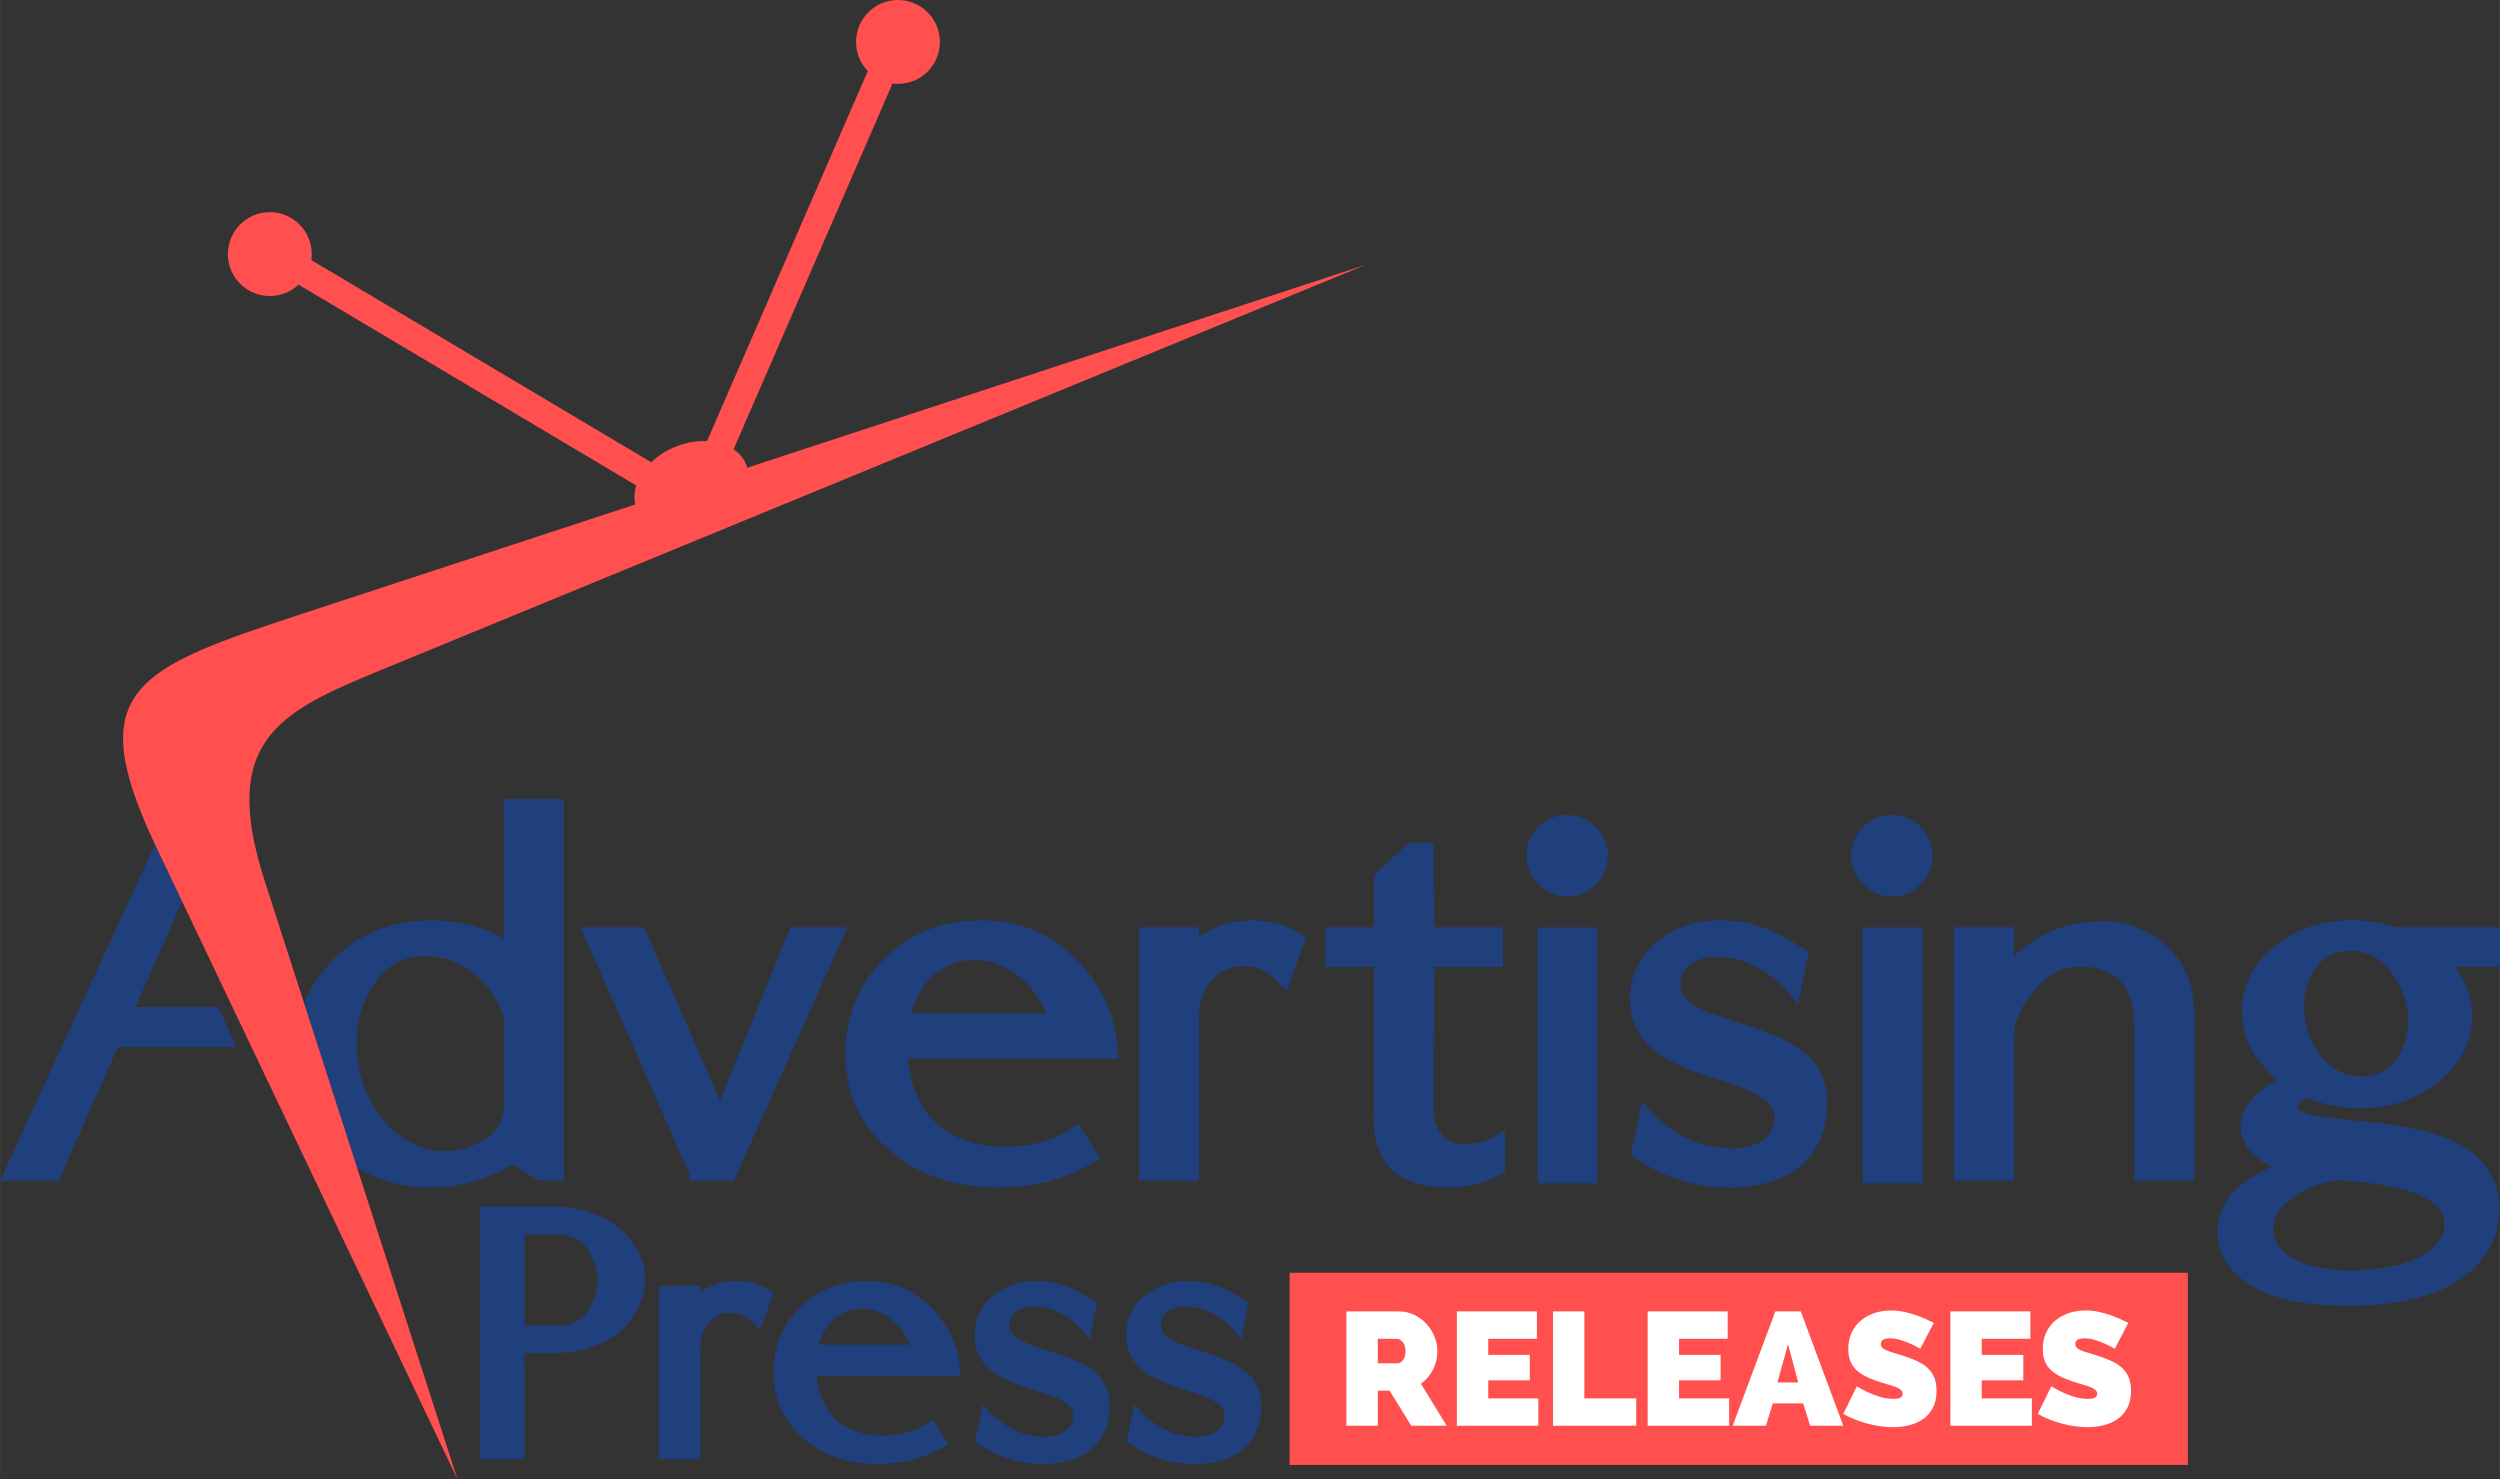 <?xml version="1.0" encoding="UTF-8" standalone="no"?>
<svg
   xmlns:dc="http://purl.org/dc/elements/1.1/"
   xmlns:cc="http://creativecommons.org/ns#"
   xmlns:rdf="http://www.w3.org/1999/02/22-rdf-syntax-ns#"
   xmlns:svg="http://www.w3.org/2000/svg"
   xmlns="http://www.w3.org/2000/svg"
   xml:space="preserve"
   width="10.185in"
   height="6.026in"
   version="1.0"
   shape-rendering="geometricPrecision"
   text-rendering="geometricPrecision"
   image-rendering="optimizeQuality"
   fill-rule="evenodd"
   clip-rule="evenodd"
   viewBox="0 0 1018457 602587.78"
   id="svg24"><rect x="0" y="0" width="1018457" height="602587.78" fill="#333333" stroke="none"/><defs
   id="defs28" />
 <g
   id="Layer_x0020_1"
   transform="translate(-75417,-14375.057)">
  <g
   id="g5">
   <path
   fill="#1f3f7d"
   d="m 77624,490590 60939,-132173 570,1213 10463,21957 -18987,43029 h 33768 l 7223,16342 h -48185 l -23213,52401 -893,2018 H 97117 80682 75417 Z M 283961,339886 h 17714 3376 v 3376 148739 3376 h -3376 -5830 l -1767,-515 -9964,-6144 c -4661,2895 -9563,5126 -14705,6687 -5798,1761 -11888,2666 -18266,2704 l -13,14 c -7947,0 -15255,-1310 -21919,-3925 -2916,-1144 -5702,-2538 -8355,-4177 l -21582,-67004 145,-350 c 2675,-6465 6674,-12316 11993,-17558 5243,-5296 11189,-9262 17833,-11891 6603,-2613 13900,-3901 21884,-3864 6383,-38 12485,829 18295,2599 3901,1190 7660,2780 11273,4768 -1,-17744 -6,-29044 -14,-33512 -18,-9890 -47,-16533 -84,-19920 l -37,-3403 z m -25099,65703 c -3449,-1223 -7107,-1789 -10963,-1688 l -79,14 c -338,0 -714,15 -1134,41 v 1 c -674,45 -1317,97 -1908,151 -3875,512 -7358,1918 -10442,4208 -3167,2353 -5959,5679 -8360,9967 l -6,-3 c -2380,4277 -3953,8848 -4716,13711 -771,4911 -726,10148 134,15707 l 7,-2 c 939,5464 2519,10387 4733,14762 2193,4334 5020,8156 8481,11459 3501,3292 7176,5727 11022,7292 3785,1543 7757,2252 11909,2128 v -1 c 1281,-67 2570,-206 3865,-421 1259,-208 2515,-490 3765,-847 l -1,-3 c 1338,-439 2661,-948 3961,-1517 1266,-554 2525,-1172 3774,-1849 l -2,-1 c 1176,-745 2221,-1601 3138,-2555 925,-965 1747,-2059 2464,-3268 l 13,-14 c 757,-1268 1323,-2616 1688,-4030 l 2,2 c 367,-1424 535,-2939 504,-4534 l -14,-52 v -35223 c -906,-3311 -2317,-6406 -4231,-9289 -2008,-3022 -4598,-5831 -7766,-8424 l -13,-27 c -3073,-2560 -6350,-4464 -9825,-5695 z m 79086,45384 c -6907,-15653 -14889,-33696 -23940,-54116 l -2097,-4734 h 5182 18504 2196 l 889,2031 30077,68683 27835,-68604 857,-2110 h 2268 15757 5204 l -2131,4748 -43288,96502 -898,2004 h -2174 -12561 -3376 v -2807 c -4457,-10176 -10522,-23961 -18304,-41597 z m 115518,-57783 c 6625,-2594 13947,-3874 21956,-3836 7491,-38 14429,1249 20802,3861 6381,2613 12173,6543 17375,11782 l 12,13 c 5168,5133 9185,10787 12049,16965 2868,6187 4579,12886 5137,20096 l 282,3626 h -3644 -19068 -63022 c 111,1289 268,2649 466,4069 858,5149 2336,9671 4430,13567 2055,3828 4714,7063 7970,9700 l 3,-4 c 3371,2647 7042,4670 11001,6071 4014,1421 8333,2219 12946,2394 5947,194 11419,-331 16409,-1577 4899,-1224 9336,-3160 13304,-5805 l 2895,-1930 1837,2959 5189,8348 1816,2920 -2963,1760 c -6517,3872 -13589,6618 -21201,8237 -7567,1609 -15658,2101 -24262,1477 h -27 c -7960,-648 -15249,-2374 -21856,-5176 -6652,-2822 -12581,-6723 -17783,-11706 -5232,-5031 -9159,-10669 -11777,-16907 -2621,-6245 -3933,-13066 -3933,-20456 0,-7597 1316,-14621 3947,-21071 2637,-6469 6580,-12326 11824,-17570 l 6,7 c 5243,-5262 11205,-9201 17880,-11814 z m 28365,13973 c -3045,-1133 -6288,-1706 -9717,-1706 -374,0 -771,15 -1190,40 v 1 c -635,43 -1265,95 -1875,154 -2993,402 -5751,1255 -8269,2558 -2545,1316 -4852,3093 -6923,5328 l -40,53 c -2052,2135 -3740,4643 -5061,7516 v 14 c -867,1882 -1580,3926 -2143,6129 h 55007 c -975,-2389 -2118,-4594 -3431,-6612 -2049,-3156 -4535,-5895 -7450,-8210 l -52,-39 c -2810,-2332 -5768,-4078 -8856,-5226 z m 89324,-15073 c 4729,-1946 9789,-2860 15165,-2736 3501,44 6825,509 9952,1391 3153,889 6141,2216 8948,3976 l 2308,1448 -923,2547 -5153,14215 -1833,5062 -3744,-3863 c -2009,-2073 -4155,-3627 -6429,-4660 -2256,-1023 -4653,-1551 -7181,-1583 h -40 c -2493,-62 -4815,367 -6954,1293 -2142,927 -4157,2386 -6034,4371 -1772,1900 -3108,4124 -3997,6666 -911,2606 -1372,5601 -1372,8980 v 62804 3376 h -3376 -17638 -3377 v -3376 -96502 -3376 h 3377 17638 3376 v 3376 597 c 2325,-1628 4754,-2964 7287,-4006 z m 64034,33 v -19790 -1447 l 1070,-1005 11921,-11207 2307,-924 h 5604 3340 l 22,3364 204,31009 h 24640 3376 v 3376 9441 3376 h -3376 -24631 l -213,58112 h 14 c 0,994 63,1932 185,2819 128,920 323,1845 584,2777 v 26 c 193,707 560,1494 1085,2356 573,942 1315,1935 2212,2979 l 2,-1 c 777,846 1702,1525 2770,2029 1131,534 2461,895 3983,1078 v 2 c 805,87 1765,92 2866,20 h 14 c 1167,-77 2524,-254 4042,-522 l 1,7 c 1478,-305 2749,-643 3807,-1008 v -14 c 1018,-351 1819,-709 2388,-1068 l 5169,-3251 v 6099 9026 1919 l -1675,981 c -3031,1773 -6314,3116 -9839,4024 -3473,891 -7181,1361 -11115,1403 -2614,39 -5074,-92 -7377,-389 -2394,-308 -4588,-782 -6578,-1411 l -171,-65 c -1919,-721 -3648,-1501 -5166,-2333 l 2,-5 c -1571,-862 -2943,-1794 -4087,-2783 l -184,-158 c -1065,-1064 -2019,-2246 -2866,-3552 -808,-1247 -1493,-2585 -2057,-4022 h -1 c -606,-1422 -1091,-2761 -1444,-4006 -372,-1312 -609,-2537 -701,-3668 v -66 c -54,-917 -103,-2003 -140,-3266 -40,-1318 -62,-2432 -62,-3287 l 55,-38361 29,-22421 h -16339 -3376 v -3376 -9441 -3376 h 3376 z m 85050,-44466 c 1956,826 3736,2042 5330,3646 1611,1548 2828,3305 3641,5268 814,1964 1223,4101 1223,6398 0,2235 -422,4355 -1265,6354 -820,1944 -2024,3717 -3607,5317 -1594,1688 -3384,2945 -5363,3772 -1946,812 -4064,1195 -6342,1158 v 13 c -2208,0 -4312,-422 -6310,-1271 -1951,-827 -3758,-2058 -5414,-3691 l -40,-40 c -1603,-1628 -2812,-3415 -3622,-5355 -820,-1965 -1227,-4052 -1227,-6257 0,-2266 422,-4398 1270,-6395 832,-1960 2070,-3745 3713,-5349 l -6,-6 c 1625,-1626 3422,-2848 5380,-3660 1949,-809 4035,-1191 6256,-1154 v -13 c 2254,0 4383,422 6383,1265 z m -14994,44541 h 17637 3377 v 3376 97518 3376 h -3377 -17637 -3376 v -3376 -97518 -3376 z m 55662,-278 c 4997,-1897 10530,-2748 16599,-2566 v 2 c 3788,44 7489,498 11092,1361 3641,871 7170,2150 10577,3833 2160,1070 4168,2147 6013,3219 1851,1078 3593,2190 5215,3324 l 1809,1266 -425,2135 -2406,12110 -1389,6998 -4518,-5507 c -1246,-1519 -2707,-2980 -4385,-4377 -1704,-1419 -3664,-2795 -5878,-4124 l -52,-26 c -2161,-1348 -4378,-2445 -6648,-3281 -2265,-834 -4572,-1416 -6913,-1735 l -145,-13 c -2080,-371 -4036,-510 -5868,-417 -1819,93 -3546,408 -5185,938 l -39,12 c -1516,469 -2837,1076 -3944,1816 -1039,693 -1901,1510 -2578,2445 l 2,1 c -586,823 -1044,1743 -1360,2755 -319,1023 -506,2140 -539,3343 h 13 c 0,1124 165,2125 484,3003 301,830 748,1591 1331,2279 622,653 1321,1282 2092,1879 781,605 1664,1203 2641,1785 1442,744 2584,1331 3148,1615 791,395 1574,781 2413,1170 946,335 2050,712 3353,1151 l 5583,1865 c 3221,1039 5069,1643 6481,2107 l 3297,1078 66,13 c 5856,2009 10734,4134 14630,6373 4098,2356 7113,4860 9043,7513 l -2,1 c 2542,3334 4182,7107 4910,11315 712,4112 541,8617 -506,13512 l -5,-1 c -1048,5055 -3003,9404 -5849,13043 -2879,3674 -6619,6585 -11212,8723 l -52,14 c -4415,1974 -9211,3273 -14373,3882 -5092,602 -10550,543 -16365,-183 l -39,-14 c -5298,-711 -10395,-2009 -15296,-3907 -4898,-1896 -9589,-4390 -14072,-7491 l -1829,-1266 444,-2175 2670,-13087 1348,-6599 4467,5043 c 763,862 1823,1851 3171,2963 h 12 c 1428,1180 3147,2474 5149,3880 l -3,3 c 1939,1288 3904,2409 5882,3354 1960,937 3979,1719 6044,2336 l -1,4 c 1562,404 3152,740 4765,1015 1582,266 3218,472 4906,617 v 5 c 1584,96 3165,73 4734,-69 1597,-144 3265,-424 4992,-834 l 1,4 c 1493,-471 2828,-1044 4002,-1723 h 14 c 1132,-653 2110,-1416 2933,-2284 l 54,-65 c 727,-727 1308,-1508 1734,-2340 437,-856 753,-1824 940,-2910 l 40,-198 c 245,-1040 308,-2053 192,-3030 -118,-1008 -419,-1990 -894,-2939 l -13,-27 c -759,-1545 -2235,-3040 -4434,-4492 -2450,-1617 -5728,-3119 -9836,-4511 l -185,-66 c -712,-288 -1733,-666 -3052,-1116 -1289,-441 -2762,-923 -4380,-1424 l -106,-40 c -1424,-494 -2959,-1008 -4555,-1526 l 1,-4 c -1482,-480 -2733,-867 -3750,-1162 l -396,-133 -2993,-1289 h -13 l -3951,-1681 c -1382,-595 -2728,-1235 -4023,-1902 -1229,-631 -2406,-1289 -3518,-1957 l -250,-158 c -1007,-731 -1979,-1492 -2908,-2276 -952,-804 -1815,-1591 -2578,-2354 l -92,-119 c -1844,-2015 -3330,-4189 -4442,-6519 -1125,-2355 -1879,-4864 -2245,-7524 l -13,-79 c -285,-2553 -315,-5017 -91,-7374 228,-2407 721,-4677 1467,-6789 l 13,-27 c 774,-2137 1683,-4060 2715,-5766 h 13 c 1098,-1814 2320,-3390 3653,-4723 l 6,6 c 3911,-4026 8391,-6993 13440,-8910 z m 20093,38259 h 2 z m 71543,-82522 c 1955,826 3735,2042 5329,3646 1611,1548 2829,3305 3641,5268 815,1964 1224,4101 1224,6398 0,2235 -422,4355 -1266,6354 -819,1944 -2023,3717 -3607,5317 -1594,1688 -3383,2945 -5362,3772 -1946,812 -4064,1195 -6342,1158 v 13 c -2208,0 -4313,-422 -6311,-1271 -1951,-827 -3757,-2058 -5414,-3691 l -39,-40 c -1604,-1628 -2812,-3415 -3622,-5355 -821,-1965 -1228,-4052 -1228,-6257 0,-2266 423,-4398 1271,-6395 832,-1960 2070,-3745 3713,-5349 l -6,-6 c 1625,-1626 3422,-2848 5380,-3660 1948,-809 4035,-1191 6256,-1154 v -13 c 2253,0 4383,422 6383,1265 z m -14994,44541 h 17637 3376 v 3376 97518 3376 h -3376 -17637 -3377 v -3376 -97518 -3376 z m 128467,103179 h -17751 -3376 v -3376 -59721 h 14 c -36,-3581 -448,-6793 -1227,-9625 -745,-2713 -1841,-5087 -3279,-7115 l -1,2 c -1196,-1631 -2705,-3008 -4524,-4114 -1880,-1142 -4133,-2026 -6762,-2641 -1198,-282 -2444,-474 -3734,-568 -1300,-93 -2657,-92 -4064,8 h -79 c -1270,64 -2490,221 -3653,473 -1140,248 -2176,574 -3108,979 l -40,27 c -1987,822 -3989,2113 -6005,3857 -2111,1824 -4246,4157 -6401,6981 l 1,2 c -2040,2709 -3566,5452 -4579,8227 -1002,2744 -1520,5533 -1555,8359 h 14 v 54869 3376 h -3377 -17750 -3377 v -3376 -96502 -3376 h 3377 17750 3377 v 3376 8316 c 1602,-1529 3386,-2981 5346,-4354 l -7,-9 c 2391,-1711 4748,-3173 7070,-4388 2349,-1230 4589,-2162 6719,-2795 v 1 c 3500,-1090 6990,-1837 10476,-2231 3446,-389 6908,-430 10391,-119 v -2 c 2839,169 5727,765 8651,1785 2856,994 5752,2400 8677,4208 l 25,13 c 2609,1648 4944,3619 6997,5918 h 14 c 2027,2271 3775,4874 5234,7812 l -4,3 c 1325,2602 2310,5654 2950,9141 632,3432 946,7265 946,11488 v 61715 3376 z m 50236,-103341 c 5216,-1782 10933,-2715 17156,-2794 l 40,-14 c 2832,0 5863,263 9071,779 3004,484 6115,1192 9315,2116 h 38664 3376 v 3376 9366 3376 h -3376 -14936 c 2304,2994 4048,6166 5222,9507 1207,3435 1795,7028 1757,10771 h 14 c 0,5280 -1212,10200 -3622,14754 -2372,4481 -5902,8568 -10570,12254 l -27,25 c -4590,3558 -9625,6199 -15107,7915 -5431,1702 -11304,2493 -17614,2375 h -27 c -3384,-81 -6812,-481 -10281,-1205 -3161,-659 -6349,-1581 -9554,-2761 -672,161 -1270,365 -1787,613 -650,311 -1206,706 -1659,1182 -508,534 -863,1020 -1054,1450 -84,190 -131,362 -143,514 133,448 596,904 1386,1363 1404,818 3538,1471 6386,1965 1690,247 4085,562 7179,934 2967,357 6268,733 9848,1116 v 3 c 4150,408 7720,799 10718,1177 2986,381 5270,733 6829,1068 12474,1913 22032,5387 28674,10419 7023,5320 10796,12283 11315,20883 h 1 c 351,5181 -301,9979 -1963,14386 -1668,4419 -4340,8407 -8016,11957 -3441,3298 -7521,6059 -12227,8285 -4657,2200 -9924,3883 -15786,5047 -4013,795 -8176,1368 -12491,1721 -4219,346 -8661,478 -13329,400 h -14 c -4535,-96 -8721,-372 -12555,-811 -4003,-459 -7691,-1098 -11060,-1901 l -65,-27 c -4386,-1140 -8300,-2643 -11738,-4514 -3516,-1912 -6536,-4206 -9051,-6890 l -40,-39 c -2618,-2879 -4426,-6023 -5421,-9431 -994,-3411 -1156,-7020 -486,-10829 617,-3529 2046,-6799 4295,-9800 2157,-2879 5057,-5474 8705,-7774 l 2,2 c 2947,-1875 5870,-3411 8763,-4608 -3452,-1653 -6202,-3571 -8250,-5749 -3230,-3433 -4729,-7431 -4492,-11977 v -54 c 263,-3936 2203,-7666 5793,-11172 2311,-2258 5344,-4444 9090,-6553 -1081,-907 -2121,-1854 -3117,-2843 -2252,-2232 -4272,-4669 -6047,-7308 l -52,-66 c -1701,-2675 -2987,-5482 -3851,-8407 -868,-2937 -1303,-5954 -1303,-9045 0,-5220 1116,-10066 3338,-14526 2195,-4402 5474,-8401 9824,-11989 4288,-3535 9070,-6209 14350,-8012 z m 40174,40092 c 229,-3338 -135,-6810 -1100,-10396 h -1 c -345,-1210 -778,-2419 -1297,-3614 -529,-1214 -1164,-2464 -1908,-3744 l -79,-133 c -655,-1259 -1426,-2452 -2304,-3580 -913,-1170 -1974,-2322 -3178,-3458 l -118,-131 c -1017,-1063 -2168,-1970 -3450,-2720 -1279,-748 -2705,-1341 -4273,-1773 l -92,-27 c -1604,-497 -3243,-779 -4917,-842 -1712,-65 -3481,92 -5306,470 v -1 c -2571,575 -4832,1713 -6781,3405 -2023,1760 -3743,4140 -5153,7130 l 6,3 c -1375,3052 -2173,6244 -2384,9577 -217,3390 162,6947 1139,10671 l 14,26 c 923,3607 2258,6760 3995,9455 1715,2661 3844,4907 6371,6736 l -3,2 c 2537,1691 5158,2811 7851,3352 2704,544 5531,522 8477,-64 l -1,-7 c 2731,-643 5079,-1825 7040,-3541 2004,-1755 3661,-4121 4968,-7096 l 13,-26 c 1415,-3117 2243,-6349 2471,-9674 z m -20032,63665 c -3298,-339 -6510,-518 -9624,-528 -4780,865 -9029,2262 -12738,4190 -3728,1939 -6917,4414 -9557,7421 l 1,1 c -561,647 -1047,1360 -1459,2140 -415,786 -761,1664 -1037,2635 l -13,14 c -221,762 -349,1649 -377,2658 -31,1065 50,2283 241,3654 198,985 585,1976 1151,2965 605,1054 1429,2129 2469,3212 1223,1121 2660,2138 4300,3044 1690,933 3587,1752 5683,2445 3024,805 6047,1405 9055,1797 3005,390 6106,584 9297,584 v 11 c 3488,-111 6820,-366 9981,-765 3119,-396 6110,-942 8968,-1644 v -2 c 3071,-821 5807,-1839 8192,-3055 2309,-1179 4277,-2533 5889,-4064 l 14,-12 c 1547,-1453 2694,-2931 3434,-4436 684,-1385 1026,-2839 1026,-4357 l 14,-92 c 56,-1934 -329,-3668 -1152,-5201 -846,-1571 -2193,-2998 -4031,-4274 l -92,-79 c -1924,-1448 -4411,-2722 -7445,-3818 l 1,-4 c -3126,-1127 -6846,-2063 -11150,-2803 l -54,-13 c -3821,-719 -7487,-1264 -10987,-1624 z"
   id="path3" />
  </g>
 </g>
 <g
   id="Layer_x0020_2"
   transform="translate(-75417,-14375.057)">
  <path
   fill="#ff4f4f"
   d="M 261741,616963 139133,359629 c -30724,-64468 -8738,-72849 60224,-95485 l 134862,-44258 -96,-426 c -473,-2410 -284,-4890 467,-7315 L 197036,130335 c -1060,1001 -2275,1881 -3626,2607 -8312,4467 -18669,1345 -23132,-6968 -4463,-8307 -1348,-18664 6967,-23132 8312,-4462 18670,-1340 23132,6967 1795,3347 2360,7028 1857,10522 l 138466,82354 c 3393,-3257 7868,-5899 12980,-7394 3372,-984 6685,-1366 9763,-1217 L 428942,43322 c -2451,-2539 -4147,-5855 -4645,-9622 -1237,-9351 5341,-17939 14696,-19176 9355,-1237 17939,5346 19176,14696 1236,9350 -5342,17938 -14697,19175 -1519,201 -3018,197 -4465,5 l -64743,149015 c 2716,1846 4694,4392 5595,7494 L 632007,122163 235152,285484 c -43643,17965 -71069,28229 -51987,87518 z"
   id="path9" />
 </g>
 <g
   id="Layer_x0020_3"
   transform="translate(-75417,-14375.057)">
  <path
   fill="#1f3f7d"
   fill-rule="nonzero"
   d="m 271074,606485 v -98222 -2406 h 2407 25877 c 2700,0 5313,171 7827,513 2518,343 4892,860 7110,1550 2223,633 4244,1355 6054,2170 1840,828 3497,1770 4965,2823 v -1 c 1481,1024 2838,2132 4066,3314 1228,1181 2334,2444 3315,3774 1024,1300 1907,2639 2636,4007 735,1381 1302,2767 1690,4147 l -4,2 c 412,1298 712,2574 898,3807 187,1248 267,2525 243,3820 h 9 c 0,1563 -178,3186 -526,4849 -338,1621 -851,3291 -1528,4996 l -9,27 c -691,1677 -1568,3320 -2627,4917 -1031,1558 -2263,3102 -3688,4629 l 6,5 c -1446,1603 -3222,3046 -5312,4323 -2043,1248 -4392,2340 -7023,3267 v -2 c -5199,1891 -11088,2840 -17716,2840 h -10685 c 50,9650 75,23276 75,40851 v 2406 h -2407 -13246 -2407 z m 31212,-89192 h -13152 v 37135 h 13536 c 1477,0 2834,-139 4060,-417 1196,-271 2327,-689 3386,-1252 l 3,8 c 1065,-582 2014,-1250 2833,-1994 777,-706 1430,-1485 1943,-2325 l 36,-66 c 655,-1001 1223,-2006 1694,-3002 475,-1000 879,-2037 1208,-3098 h 2 c 308,-1044 544,-2105 702,-3169 155,-1041 235,-2103 235,-3175 0,-1111 -84,-2183 -246,-3207 -169,-1079 -424,-2141 -751,-3178 -335,-1012 -766,-2062 -1281,-3144 l 8,-4 c -484,-1011 -1052,-2041 -1696,-3069 l -4,2 c -589,-897 -1291,-1705 -2101,-2412 -849,-739 -1832,-1394 -2931,-1954 h -9 c -1090,-561 -2250,-981 -3464,-1257 -1237,-282 -2581,-422 -4011,-422 z m 63281,20896 c 3240,-1334 6710,-1959 10392,-1874 2404,29 4683,347 6819,952 2159,607 4210,1518 6135,2725 l 1646,1029 -659,1818 -3517,9704 -1307,3609 -2667,-2752 c -1356,-1399 -2818,-2456 -4368,-3160 l 1,-4 c -1526,-692 -3147,-1048 -4854,-1070 h -29 c -1684,-42 -3256,249 -4704,877 -1449,626 -2815,1614 -4085,2958 -1200,1288 -2105,2795 -2707,4516 -617,1766 -930,3802 -930,6094 v 42874 2406 h -2406 -12040 -2407 v -2406 -65875 -2407 h 2407 12040 2406 v 2407 211 c 1545,-1066 3157,-1943 4834,-2632 z m 47975,748 c 4526,-1772 9538,-2646 15014,-2622 h 18 c 5125,-24 9870,855 14231,2641 4366,1790 8332,4481 11893,8065 l 9,9 c 3538,3515 6287,7387 8247,11609 1959,4232 3130,8818 3513,13754 l 202,2585 h -2599 -13014 -42912 c 73,831 176,1725 308,2658 581,3504 1589,6584 3012,9231 1397,2598 3204,4796 5414,6590 l 2,-2 c 2290,1797 4790,3175 7483,4128 2731,966 5670,1510 8805,1628 4048,133 7778,-226 11174,-1073 3344,-835 6362,-2151 9047,-3941 l 2069,-1379 1306,2103 3544,5700 1296,2081 -2113,1255 c -4457,2648 -9298,4527 -14505,5635 -5170,1099 -10705,1433 -16590,1008 h -18 c -5445,-441 -10432,-1623 -14953,-3541 -4551,-1930 -8610,-4601 -12169,-8010 -3580,-3440 -6269,-7303 -8063,-11576 -1794,-4275 -2692,-8947 -2692,-14003 0,-5196 900,-10004 2701,-14422 1807,-4431 4505,-8439 8092,-12027 l 6,6 c 3589,-3601 7672,-6302 12242,-8090 z m 19362,9729 c -2068,-768 -4269,-1157 -6598,-1157 -266,0 -539,11 -815,27 -417,27 -828,64 -1252,104 -2035,273 -3911,851 -5623,1737 -1723,892 -3293,2098 -4697,3615 l -28,37 c -1384,1442 -2532,3151 -3437,5112 l -3,-2 c -570,1242 -1043,2592 -1421,4042 h 37268 c -652,-1570 -1410,-3023 -2278,-4357 -1393,-2145 -3083,-4009 -5061,-5580 l -38,-27 c -1910,-1583 -3919,-2771 -6017,-3551 z m 54239,-10594 c 3420,-1299 7213,-1881 11368,-1757 2618,31 5152,340 7594,922 v 9 c 2496,597 4912,1474 7241,2624 1471,729 2845,1466 4110,2201 1264,733 2459,1498 3567,2272 l 1292,903 -304,1523 -1643,8266 -990,4989 -3222,-3926 c -844,-1030 -1837,-2023 -2978,-2973 -1162,-966 -2500,-1906 -4000,-2807 l -37,-18 c -1466,-915 -2976,-1663 -4521,-2231 -1539,-565 -3109,-962 -4697,-1178 l -102,-10 c -1417,-253 -2747,-347 -3984,-283 h -9 c -1224,59 -2395,276 -3504,634 l -29,11 c -1028,317 -1920,728 -2665,1225 -699,465 -1278,1017 -1732,1644 l 1,2 c -387,542 -693,1159 -908,1838 h -3 c -220,696 -346,1457 -368,2265 h 10 c 0,756 111,1429 323,2015 202,551 503,1061 892,1523 414,439 889,862 1413,1268 l 9,11 c 495,386 1081,781 1742,1175 l 2201,1124 -4,8 c 519,260 1050,520 1630,791 1299,457 3157,1077 5787,1954 l 284,95 c 2260,728 3528,1142 4492,1459 l 2210,720 39,9 c 4002,1374 7341,2829 10004,4359 2807,1614 4879,3335 6204,5158 1744,2289 2868,4879 3369,7766 488,2820 373,5909 -346,9263 h -3 c -719,3461 -2060,6447 -4016,8943 -1975,2523 -4542,4521 -7688,5985 l -38,10 c -3020,1349 -6308,2241 -9841,2658 -3484,411 -7219,370 -11195,-124 l -29,-9 c -3625,-486 -7112,-1376 -10463,-2673 -3346,-1295 -6560,-3001 -9628,-5125 l -1302,-904 315,-1548 1822,-8935 963,-4710 3183,3601 c 499,564 1225,1237 2162,2012 l -4,4 c 940,776 2112,1659 3511,2639 1334,884 2669,1648 4001,2285 1324,633 2701,1167 4110,1587 l -2,3 c 1062,275 2145,504 3242,688 h 9 c 1088,185 2203,326 3333,422 v 4 c 1075,65 2148,47 3211,-48 h 9 c 1073,-96 2207,-289 3386,-567 v 2 c 1011,-319 1914,-708 2705,-1165 h 9 c 766,-440 1426,-957 1979,-1539 l 39,-47 c 491,-492 882,-1015 1166,-1572 293,-573 505,-1228 631,-1958 l 29,-151 c 166,-696 208,-1375 131,-2024 -80,-674 -284,-1334 -602,-1972 l -9,-19 c -510,-1037 -1509,-2048 -2991,-3027 -1663,-1097 -3895,-2119 -6693,-3067 l -131,-48 c -483,-196 -1181,-456 -2085,-764 -855,-289 -1858,-618 -2980,-966 l -86,-29 c -1082,-374 -2132,-728 -3112,-1046 v -2 c -984,-320 -1836,-582 -2542,-788 l -273,-94 -2206,-943 -2542,-1086 h -9 c -899,-385 -1821,-829 -2744,-1301 -878,-451 -1684,-902 -2416,-1340 l -178,-113 c -686,-497 -1352,-1017 -1988,-1557 l 3,-4 c -658,-557 -1253,-1099 -1772,-1619 l -65,-75 c -1263,-1379 -2284,-2872 -3049,-4475 -776,-1621 -1294,-3342 -1543,-5156 l -9,-65 c -195,-1751 -215,-3437 -62,-5055 156,-1655 495,-3214 1006,-4659 l 9,-18 c 522,-1439 1150,-2763 1874,-3957 737,-1217 1570,-2294 2489,-3214 2683,-2771 5763,-4812 9233,-6128 z m 61740,0 c 3421,-1299 7214,-1881 11369,-1757 2618,31 5152,340 7594,922 v 9 c 2496,597 4912,1474 7241,2624 1471,729 2845,1466 4109,2201 1265,733 2460,1498 3568,2272 l 1292,903 -304,1523 -1643,8266 -990,4989 -3222,-3926 c -844,-1030 -1837,-2023 -2978,-2973 -1162,-966 -2500,-1906 -4000,-2807 l -37,-18 c -1466,-915 -2976,-1663 -4521,-2231 -1539,-565 -3109,-962 -4697,-1178 l -102,-10 c -1417,-253 -2747,-347 -3984,-283 h -9 c -1225,59 -2395,276 -3504,634 l -30,11 c -1027,317 -1919,728 -2665,1225 -698,465 -1277,1017 -1732,1644 l 2,2 c -387,542 -693,1159 -908,1838 h -3 c -220,696 -346,1457 -368,2265 h 9 c 0,756 111,1429 324,2015 202,551 502,1061 891,1523 415,439 890,862 1414,1268 l 9,11 c 495,386 1081,781 1741,1175 l 2202,1124 -4,8 c 518,260 1050,520 1630,791 1299,457 3156,1077 5787,1954 l 284,95 c 2259,728 3528,1142 4492,1459 l 2210,720 39,9 c 4002,1374 7340,2829 10004,4359 2807,1614 4879,3335 6203,5158 1745,2289 2869,4879 3370,7766 487,2820 373,5909 -346,9263 h -3 c -719,3461 -2060,6447 -4016,8943 -1975,2523 -4542,4521 -7688,5985 l -38,10 c -3020,1349 -6308,2241 -9841,2658 -3484,411 -7219,370 -11195,-124 l -30,-9 c -3624,-486 -7111,-1376 -10462,-2673 -3346,-1295 -6561,-3001 -9628,-5125 l -1302,-904 314,-1548 1823,-8935 963,-4710 3183,3601 c 499,564 1225,1237 2161,2012 l -3,4 c 940,776 2112,1659 3511,2639 1334,884 2669,1648 4001,2285 1324,633 2701,1167 4110,1587 l -2,3 c 1062,275 2144,504 3242,688 h 9 c 1088,185 2203,326 3333,422 v 4 c 1075,65 2148,47 3211,-48 h 9 c 1073,-96 2207,-289 3385,-567 v 2 c 1012,-319 1914,-708 2706,-1165 h 9 c 766,-440 1426,-957 1979,-1539 l 38,-47 c 492,-492 883,-1015 1166,-1572 293,-573 506,-1228 632,-1958 l 29,-151 c 165,-696 207,-1375 131,-2024 -80,-674 -284,-1334 -602,-1972 l -9,-19 c -510,-1037 -1509,-2048 -2991,-3027 -1663,-1097 -3895,-2119 -6693,-3067 l -131,-48 c -483,-196 -1181,-456 -2085,-764 -855,-289 -1858,-618 -2980,-966 l -86,-29 c -1082,-374 -2132,-728 -3113,-1046 v -2 c -984,-320 -1835,-582 -2541,-788 l -273,-94 -2207,-943 -2541,-1086 h -9 c -899,-385 -1822,-829 -2744,-1301 -878,-451 -1685,-902 -2416,-1340 l -178,-113 c -686,-497 -1352,-1017 -1989,-1557 l 4,-4 c -658,-557 -1253,-1099 -1772,-1619 l -66,-75 c -1262,-1379 -2283,-2872 -3048,-4475 -776,-1621 -1294,-3342 -1543,-5156 l -9,-65 c -195,-1751 -215,-3437 -62,-5055 156,-1655 495,-3214 1006,-4659 l 9,-18 c 522,-1439 1150,-2763 1874,-3957 736,-1217 1570,-2294 2488,-3214 2684,-2771 5764,-4812 9233,-6128 z"
   id="path13" />
 </g>
 <g
   id="Layer_x0020_4"
   transform="translate(-75417,-14375.057)">
  <path
   fill="#ff4f4f"
   d="m 600767,532865 h 365952 v 78322 H 600767 Z"
   id="path17" />
 </g>
 <g
   id="Layer_x0020_5"
   transform="translate(-75417,-14375.057)">
  <path
   fill="#ffffff"
   d="m 623916,595214 v -46574 h 21384 c 2274,0 4373,470 6298,1410 1924,941 3574,2165 4952,3674 1378,1509 2460,3236 3247,5182 787,1946 1181,3903 1181,5871 0,2711 -591,5237 -1771,7576 -1181,2340 -2821,4253 -4920,5740 l 10495,17121 h -14431 l -8855,-14300 h -4789 v 14300 z m 12791,-25452 h 8068 c 788,0 1520,-437 2198,-1312 678,-874 1017,-2099 1017,-3673 0,-1618 -394,-2854 -1181,-3707 -787,-852 -1574,-1279 -2362,-1279 h -7740 z m 65400,14300 v 11152 h -33192 v -46574 h 32602 v 11151 h -19810 v 6560 h 16924 v 10364 h -16924 v 7347 z m 5970,11152 v -46574 h 12791 v 35422 h 21122 v 11152 z m 71762,-11152 v 11152 h -33191 v -46574 h 32601 v 11151 h -19810 v 6560 h 16924 v 10364 h -16924 v 7347 z m 1444,11152 17383,-46574 h 10364 l 17318,46574 h -13513 l -2821,-9118 h -12398 l -2755,9118 z m 22565,-33258 -4329,15612 h 8462 z m 53855,1903 c -1312,-788 -2668,-1487 -4067,-2100 -1181,-524 -2504,-1016 -3969,-1476 -1465,-459 -2897,-688 -4296,-688 -1137,0 -2045,175 -2723,524 -678,350 -1016,941 -1016,1772 0,612 196,1115 590,1508 394,394 962,755 1706,1082 743,328 1650,646 2722,952 1071,306 2285,678 3641,1115 2142,656 4078,1378 5805,2165 1727,787 3203,1716 4428,2787 1224,1072 2164,2373 2820,3904 656,1530 984,3389 984,5575 0,2799 -513,5150 -1541,7052 -1028,1902 -2384,3422 -4067,4559 -1684,1137 -3586,1957 -5707,2460 -2121,503 -4253,754 -6396,754 -1706,0 -3455,-131 -5248,-393 -1793,-263 -3575,-635 -5346,-1116 -1771,-480 -3477,-1049 -5116,-1705 -1640,-656 -3160,-1399 -4559,-2231 l 5510,-11216 c 1530,962 3127,1814 4788,2558 1400,656 2985,1246 4756,1771 1771,525 3575,787 5412,787 1399,0 2372,-186 2919,-557 547,-372 820,-864 820,-1476 0,-656 -273,-1214 -820,-1673 -547,-459 -1301,-864 -2263,-1214 -962,-350 -2066,-699 -3313,-1049 -1246,-350 -2569,-766 -3968,-1247 -2056,-699 -3827,-1454 -5314,-2263 -1487,-809 -2711,-1727 -3673,-2755 -962,-1027 -1673,-2197 -2132,-3509 -459,-1312 -689,-2821 -689,-4526 0,-2581 470,-4855 1410,-6822 941,-1968 2220,-3608 3838,-4920 1618,-1312 3465,-2307 5543,-2985 2077,-678 4274,-1017 6592,-1017 1706,0 3367,164 4986,493 1618,328 3181,743 4690,1246 1508,503 2919,1049 4231,1640 1312,590 2492,1147 3542,1672 z m 45458,20203 v 11152 h -33191 v -46574 h 32601 v 11151 h -19810 v 6560 h 16924 v 10364 h -16924 v 7347 z m 33783,-20203 c -1312,-788 -2668,-1487 -4067,-2100 -1181,-524 -2504,-1016 -3969,-1476 -1465,-459 -2897,-688 -4296,-688 -1137,0 -2045,175 -2723,524 -678,350 -1016,941 -1016,1772 0,612 196,1115 590,1508 394,394 962,755 1706,1082 743,328 1650,646 2722,952 1071,306 2285,678 3640,1115 2143,656 4078,1378 5806,2165 1727,787 3203,1716 4428,2787 1224,1072 2164,2373 2820,3904 656,1530 984,3389 984,5575 0,2799 -513,5150 -1541,7052 -1028,1902 -2384,3422 -4067,4559 -1684,1137 -3586,1957 -5707,2460 -2121,503 -4253,754 -6396,754 -1706,0 -3455,-131 -5248,-393 -1793,-263 -3575,-635 -5346,-1116 -1771,-480 -3477,-1049 -5116,-1705 -1641,-656 -3160,-1399 -4559,-2231 l 5510,-11216 c 1530,962 3127,1814 4788,2558 1400,656 2985,1246 4756,1771 1771,525 3575,787 5412,787 1399,0 2372,-186 2919,-557 546,-372 820,-864 820,-1476 0,-656 -274,-1214 -820,-1673 -547,-459 -1301,-864 -2263,-1214 -962,-350 -2067,-699 -3313,-1049 -1246,-350 -2569,-766 -3968,-1247 -2056,-699 -3827,-1454 -5314,-2263 -1487,-809 -2711,-1727 -3673,-2755 -962,-1027 -1673,-2197 -2132,-3509 -459,-1312 -689,-2821 -689,-4526 0,-2581 470,-4855 1410,-6822 941,-1968 2220,-3608 3838,-4920 1618,-1312 3465,-2307 5543,-2985 2077,-678 4274,-1017 6592,-1017 1706,0 3367,164 4986,493 1618,328 3181,743 4690,1246 1508,503 2919,1049 4231,1640 1312,590 2492,1147 3542,1672 z"
   id="path21" />
 </g>
</svg>
